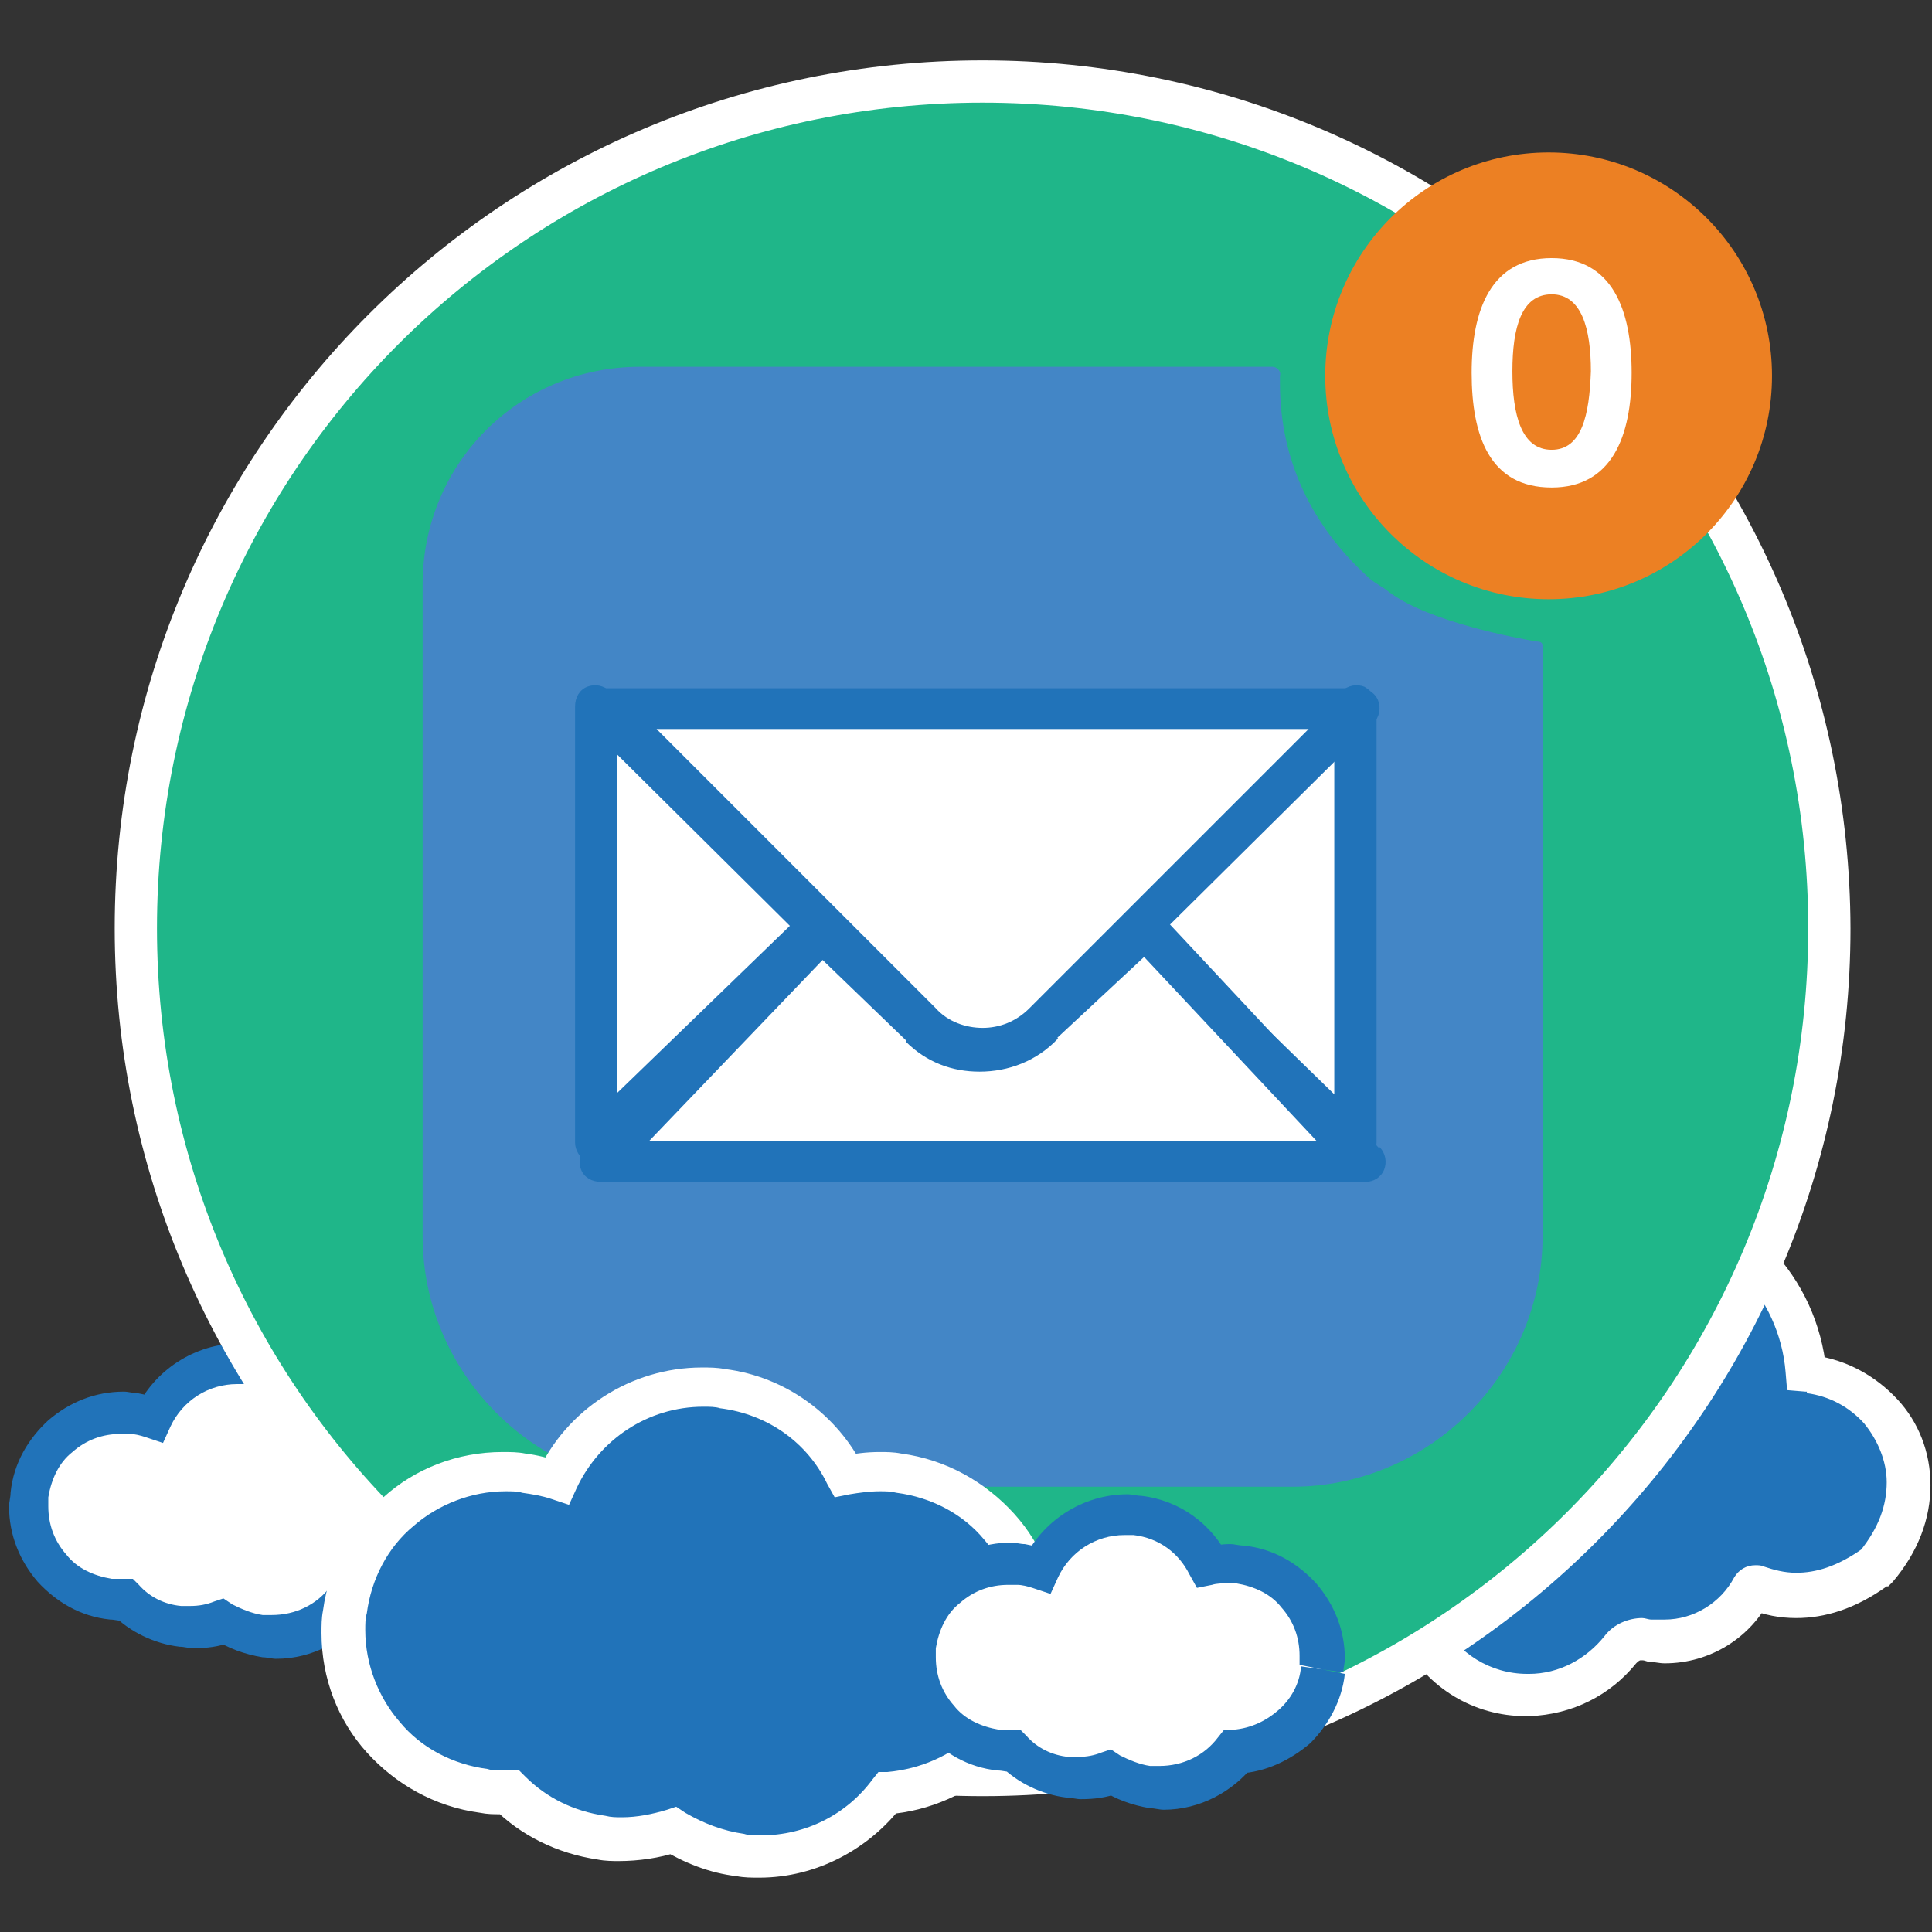 <?xml version="1.0" encoding="utf-8"?>
<!-- Generator: Adobe Illustrator 19.1.0, SVG Export Plug-In . SVG Version: 6.00 Build 0)  -->
<!DOCTYPE svg PUBLIC "-//W3C//DTD SVG 1.1//EN" "http://www.w3.org/Graphics/SVG/1.1/DTD/svg11.dtd">
<svg width="128px" height="128px" version="1.1" id="Layer_1" xmlns="http://www.w3.org/2000/svg" xmlns:xlink="http://www.w3.org/1999/xlink" x="0px" y="0px"
	 viewBox="0 0 128 128" enable-background="new 0 0 128 128" xml:space="preserve">
<rect x="0" y="0" width="128" height="128" fill="#333333" stroke="none"/>
<g>
	<path fill="#2173B9" d="M119.9,90.9c-0.1,0-0.2,0-0.3,0c-0.5-5.6-4.8-10.2-10.5-10.9c-5.1-0.6-9.8,2-12,6.3
		c-0.1,0.1-0.2,0.1-0.3,0.1c-0.7-0.4-1.5-0.7-2.4-0.8c-3.2-0.4-6.1,1.7-6.9,4.8c-0.1,0-0.2,0-0.2,0c-5.5-0.7-10.3,5.1-6.7,11.4
		l0,0.1c2.7,2.7,5.9,3.1,8.3,2.1c0.1,0,0.2,0,0.2,0.1c0.8,2.2,2.7,3.8,5.1,4.2c1.4,2.5,4,4.2,7.1,4.1c2.5,0,4.6-1.2,6-3
		c0.4-0.5,1.1-0.8,1.7-0.6c0.1,0,0.2,0,0.4,0.1c2.8,0.3,5.4-1.1,6.6-3.5c0-0.1,0.1-0.1,0.2-0.1c2.2,0.8,4.8,0.8,7.8-1.3l0,0
		C128.8,98.3,125.5,91.6,119.9,90.9z"/>
	<path fill="#FFFFFF" d="M119.9,90.9l0.2-1.4c-0.2,0-0.4,0-0.4,0l-0.1,1.4l1.4-0.1c-0.3-3.1-1.6-5.9-3.7-8.1c-2.1-2.2-4.9-3.7-8.1-4
		c-0.5-0.1-1.1-0.1-1.6-0.1c-5,0-9.5,2.8-11.8,7.1l1,0.6V85c-0.4,0-0.8,0.2-1,0.6l1,0.6V85v1.2l0.6-1c-0.2-0.1-0.4-0.2-0.6-0.2v1.2
		l0.6-1c-0.9-0.5-1.9-0.9-2.9-1c-0.3,0-0.6-0.1-0.9-0.1c-3.5,0-6.6,2.4-7.4,5.8l1.3,0.3l0.2-1.3c0,0-0.1,0-0.3,0
		c-0.3,0-0.7-0.1-1-0.1c-2.3,0-4.4,0.9-5.9,2.4c-1.5,1.5-2.5,3.6-2.5,6c0,1.6,0.5,3.4,1.4,5.1l0,0.1l0.1,0.1l0.1,0.1l0.1,0.1
		c2.1,2,4.5,3,6.7,3c1.1,0,2.1-0.2,3.1-0.6L89,104v1.2c0.1,0,0.3,0,0.4-0.1L89,104v1.2V104l-0.7,1c0.2,0.1,0.4,0.2,0.7,0.2V104
		l-0.7,1l0.7-1l-1.1,0.4c0.1,0.2,0.2,0.4,0.4,0.6l0.7-1l-1.1,0.4c1,2.6,3.2,4.6,6.1,5.1l0.2-1.3l-1.2,0.7c1.6,2.9,4.6,4.8,8.1,4.8
		l0.2,0l0,0c2.9-0.1,5.4-1.4,7.1-3.5c0.1-0.1,0.2-0.2,0.3-0.2l0.1,0c0.2,0,0.3,0.1,0.5,0.1c0.3,0,0.6,0.1,1,0.1c3,0,5.7-1.7,7-4.3
		l-1-0.5v1.2c0.4,0,0.9-0.3,1-0.6l-1-0.5v1.2v-1.2l-0.4,1.1c0.1,0.1,0.3,0.1,0.4,0.1v-1.2l-0.4,1.1l0,0c1,0.4,2,0.6,3.1,0.6
		c1.9,0,3.9-0.6,6-2.1l0.1,0l0.1-0.1l0.1-0.1l0.1-0.1c1.7-2,2.5-4.2,2.5-6.4c0-2.2-0.8-4.2-2.2-5.7c-1.4-1.5-3.3-2.6-5.5-2.9
		L119.9,90.9l-0.2,1.4c1.5,0.2,2.8,0.9,3.8,2c0.9,1.1,1.5,2.5,1.5,3.9c0,1.5-0.5,3-1.8,4.6l1,0.9l-0.9-1l0,0l0.9,1l-0.8-1.1
		c-1.7,1.2-3.1,1.6-4.4,1.6c-0.8,0-1.5-0.2-2.1-0.4l0,0c-0.2-0.1-0.4-0.1-0.6-0.1c-0.6,0-1.1,0.3-1.4,0.8c-0.9,1.7-2.7,2.8-4.6,2.8
		c-0.2,0-0.4,0-0.6,0c-0.1,0-0.2,0-0.3,0c-0.2,0-0.4-0.1-0.6-0.1c-0.9,0-1.9,0.4-2.5,1.2c-1.2,1.5-3,2.5-5,2.5l0,0l-0.1,0
		c-2.5,0-4.6-1.4-5.7-3.4l-0.3-0.6l-0.6-0.1c-1.9-0.3-3.4-1.7-4-3.4c-0.1-0.3-0.3-0.6-0.6-0.7c-0.3-0.2-0.6-0.3-0.9-0.3
		c-0.2,0-0.4,0-0.6,0.1c-0.7,0.3-1.4,0.4-2.1,0.4c-1.5,0-3.2-0.6-4.8-2.2l-1,1l1.1-0.8l0-0.1l-1.1,0.8l1.2-0.7
		c-0.8-1.3-1.1-2.6-1.1-3.7c0-1.6,0.7-3.1,1.7-4.1c1-1,2.5-1.6,4-1.6c0.2,0,0.5,0,0.7,0l0-0.2l0,0.2l0,0l0-0.2l0,0.2l0,0
		c0,0,0.1,0,0.2,0l1.2,0.2l0.3-1.2c0.5-2.2,2.5-3.8,4.8-3.8c0.2,0,0.4,0,0.6,0c0.7,0.1,1.3,0.3,1.9,0.6c0.2,0.1,0.5,0.2,0.8,0.2
		c0.6,0,1.1-0.3,1.4-0.8c1.8-3.4,5.4-5.6,9.4-5.6c0.4,0,0.9,0,1.3,0.1c2.6,0.3,4.8,1.5,6.4,3.2c1.6,1.7,2.7,4,2.9,6.5l0.1,1.2
		l1.2,0.1c0.2,0,0.3,0,0.3,0L119.9,90.9z"/>
	<path fill="#FFFFFF" d="M28.8,100.6c0.4-3.4-2-6.5-5.4-6.9c-0.7-0.1-1.4,0-2.1,0.1c-0.9-1.8-2.6-3.1-4.8-3.4
		c-2.8-0.3-5.3,1.2-6.4,3.6c-0.4-0.1-0.8-0.2-1.3-0.3c-3.4-0.4-6.5,2-6.9,5.4c-0.4,3.4,2,6.5,5.4,6.9c0.3,0,0.7,0,1,0
		c0.9,0.9,2.2,1.6,3.6,1.7c1,0.1,1.9,0,2.8-0.3c0.8,0.5,1.6,0.8,2.6,1c2.3,0.3,4.4-0.7,5.7-2.4C26,105.9,28.4,103.6,28.8,100.6z"/>
	<path fill="#2173B9" d="M28.8,100.6l1.4,0.2c0-0.3,0.1-0.6,0.1-0.9c0-1.9-0.7-3.6-1.9-5c-1.2-1.3-2.8-2.3-4.8-2.5
		c-0.3,0-0.6-0.1-0.9-0.1c-0.6,0-1.1,0.1-1.6,0.2l0.3,1.3l1.2-0.6c-1.1-2.2-3.2-3.8-5.8-4.1c-0.3,0-0.6-0.1-0.9-0.1
		c-3,0-5.7,1.8-6.9,4.4l1.2,0.6l0.4-1.3c-0.5-0.2-1-0.3-1.5-0.4c-0.3,0-0.6-0.1-0.9-0.1c-1.9,0-3.6,0.7-5,1.9
		c-1.3,1.2-2.3,2.8-2.5,4.8c0,0.3-0.1,0.6-0.1,0.9c0,1.9,0.7,3.6,1.9,5c1.2,1.3,2.8,2.3,4.8,2.5c0.3,0,0.6,0.1,0.9,0.1
		c0.1,0,0.3,0,0.4,0l-0.1-1.4l-1,1c1.1,1.1,2.7,1.9,4.4,2.1c0.3,0,0.6,0.1,0.9,0.1c0.9,0,1.7-0.1,2.5-0.4l-0.4-1.3l-0.7,1.1
		c0.9,0.6,2,1,3.2,1.2c0.3,0,0.6,0.1,0.9,0.1c2.4,0,4.6-1.2,6-3l-1.1-0.8l0.1,1.4c1.8-0.1,3.4-0.9,4.7-2c1.2-1.2,2.1-2.8,2.3-4.6
		L28.8,100.6l-1.4-0.2c-0.1,1.2-0.7,2.2-1.5,2.9c-0.8,0.7-1.8,1.2-3,1.3l-0.6,0l-0.4,0.5c-0.9,1.2-2.3,1.9-3.9,1.9
		c-0.2,0-0.4,0-0.6,0c-0.7-0.1-1.4-0.4-2-0.7l-0.6-0.4l-0.6,0.2c-0.5,0.2-1,0.3-1.6,0.3c-0.2,0-0.4,0-0.6,0
		c-1.1-0.1-2.1-0.6-2.8-1.4l-0.4-0.4l-0.6,0c-0.1,0-0.2,0-0.3,0c-0.2,0-0.4,0-0.5,0c-1.2-0.2-2.3-0.7-3-1.6c-0.8-0.9-1.2-2-1.2-3.2
		c0-0.2,0-0.4,0-0.6c0.2-1.2,0.7-2.3,1.6-3c0.9-0.8,2-1.2,3.2-1.2c0.2,0,0.4,0,0.6,0c0.3,0,0.7,0.1,1,0.2l1.2,0.4l0.5-1.1
		c0.8-1.7,2.5-2.8,4.4-2.8c0.2,0,0.4,0,0.6,0c1.7,0.2,3,1.2,3.7,2.6l0.5,0.9l1-0.2c0.3-0.1,0.7-0.1,1-0.1c0.2,0,0.4,0,0.6,0
		c1.2,0.2,2.3,0.7,3,1.6c0.8,0.9,1.2,2,1.2,3.2c0,0.2,0,0.4,0,0.6L28.8,100.6z"/>
	<circle fill="#1FB689" cx="65.1" cy="61.5" r="56.1"/>
	<path fill="#FFFFFF" d="M121.2,61.5h-1.4c0,15.1-6.1,28.8-16,38.7c-9.9,9.9-23.6,16-38.7,16c-15.1,0-28.8-6.1-38.7-16
		c-9.9-9.9-16-23.6-16-38.7c0-15.1,6.1-28.8,16-38.7c9.9-9.9,23.6-16,38.7-16c15.1,0,28.8,6.1,38.7,16c9.9,9.9,16,23.6,16,38.7
		H121.2h1.4C122.5,29.7,96.8,4,65.1,4C33.3,4,7.6,29.7,7.6,61.5c0,31.7,25.7,57.5,57.5,57.5c31.7,0,57.5-25.7,57.5-57.5H121.2z"/>
	<path fill="#4386C6" d="M102.2,42.8v39.1c0,9.1-7.5,16.6-16.6,16.6h-41C35.5,98.5,28,91,28,81.9V38.7c0-8,6.4-14.4,14.4-14.4h41.9
		c0.3,0,0.6,0.3,0.5,0.6c0,0.1,0,0.2,0,0.5c0,5.2,2.2,9.5,5.8,12.8c0.4,0.4,0.9,0.6,1.4,1c2.6,2,8.6,3.1,9.8,3.3
		C102.1,42.5,102.2,42.6,102.2,42.8z"/>
	<circle fill="#EC8023" cx="102.6" cy="24.9" r="14.8"/>
	<path fill="#FFFFFF" d="M102.8,29.8c-2,0-2.6-2.3-2.6-5.2c0-2.9,0.6-5.1,2.6-5.1c2,0,2.6,2.3,2.6,5.1
		C105.3,27.5,104.8,29.8,102.8,29.8z M102.8,32.3c4,0,5.3-3.4,5.3-7.6s-1.3-7.6-5.3-7.6c-4,0-5.3,3.4-5.3,7.6S98.7,32.3,102.8,32.3z
		"/>
	<polygon fill="#FFFFFF" points="65.7,60.5 65.7,60.5 65.7,60.5 	"/>
	<path fill="#2173B9" d="M65.7,60.5v-1.4h0L65.7,60.5l1,1l0,0L65.7,60.5l-1,1l0,0L65.7,60.5v-1.4V60.5l1-1l0,0
		c-0.5-0.5-1.4-0.5-1.9,0l0,0c-0.4,0.4-0.5,1-0.3,1.5c0.2,0.5,0.7,0.8,1.3,0.8h0c0.6,0,1-0.3,1.3-0.8c0.2-0.5,0.1-1.1-0.3-1.5
		L65.7,60.5z"/>
	<polygon fill="#FFFFFF" points="65.7,60.5 65.7,60.5 65.7,60.5 	"/>
	<path fill="#2173B9" d="M65.7,60.5v-1.4h0L65.7,60.5l1,1l0,0L65.7,60.5l-1,1l0,0L65.7,60.5v-1.4V60.5l1-1l0,0
		c-0.5-0.5-1.4-0.5-1.9,0l0,0c-0.4,0.4-0.5,1-0.3,1.5c0.2,0.5,0.7,0.8,1.3,0.8h0c0.6,0,1-0.3,1.3-0.8c0.2-0.5,0.1-1.1-0.3-1.5
		L65.7,60.5z"/>
	<polygon fill="#FFFFFF" points="89.8,46.8 89.8,75.7 75.2,61.5 	"/>
	<path fill="#2173B9" d="M89.8,46.8h-1.4v25.7l-11.3-11l13.6-13.7L89.8,46.8h-1.4H89.8l-1-1L74.3,60.5c-0.3,0.3-0.4,0.6-0.4,1
		c0,0.4,0.2,0.7,0.4,1l14.6,14.2c0.4,0.4,1,0.5,1.5,0.3s0.8-0.7,0.8-1.3V46.8c0-0.6-0.3-1-0.8-1.3c-0.5-0.2-1.1-0.1-1.5,0.3
		L89.8,46.8z"/>
	<polygon fill="#FFFFFF" points="54.2,61.4 39.5,75.7 39.5,46.8 	"/>
	<path fill="#2173B9" d="M54.2,61.4l-0.9-1l-12.4,12l0-22.4l12.4,12.3L54.2,61.4l-0.9-1L54.2,61.4l1-1L40.4,45.8
		c-0.4-0.4-1-0.5-1.5-0.3c-0.5,0.2-0.8,0.7-0.8,1.3v28.9c0,0.5,0.3,1,0.8,1.3c0.5,0.2,1.1,0.1,1.5-0.3l14.7-14.3
		c0.3-0.3,0.4-0.6,0.4-1c0-0.4-0.1-0.7-0.4-1L54.2,61.4z"/>
	<path fill="#FFFFFF" d="M90,47L69.2,67.8c-2.2,2.2-5.9,2.2-8.2,0L40.2,47H90z"/>
	<path fill="#2173B9" d="M90,47l-1-1L68.2,66.8c-0.9,0.9-2,1.3-3.1,1.3c-1.1,0-2.3-0.4-3.1-1.3L43.5,48.3H90V47l-1-1L90,47v-1.4
		H40.2c-0.6,0-1,0.3-1.3,0.8c-0.2,0.5-0.1,1.1,0.3,1.5l20.8,20.8c1.4,1.4,3.2,2.1,5,2.1c1.8,0,3.7-0.7,5-2.1L91,47.9
		c0.4-0.4,0.5-1,0.3-1.5s-0.7-0.8-1.3-0.8V47z"/>
	<path fill="#FFFFFF" d="M90.4,77H39.8l14.6-15.2l6.6,6.3c2.2,2.2,5.9,2.1,8.2-0.1l6.8-6.3L90.4,77z"/>
	<path fill="#2173B9" d="M90.4,77v-1.4H43l11.5-12l5.6,5.4l0.9-1l-1,1c1.4,1.4,3.1,2,4.9,2c1.9,0,3.8-0.7,5.2-2.2l-1-1l0.9,1
		l5.8-5.4l13.5,14.4L90.4,77v-1.4V77l1-0.9L77,60.7c-0.5-0.5-1.4-0.6-1.9-0.1l-6.8,6.3l0,0c-0.9,0.9-2.1,1.4-3.3,1.4
		c-1.1,0-2.2-0.4-3-1.2l0,0l-6.6-6.3c-0.5-0.5-1.4-0.5-1.9,0L38.8,76c-0.4,0.4-0.5,1-0.3,1.5c0.2,0.5,0.7,0.8,1.3,0.8h50.7
		c0.5,0,1-0.3,1.2-0.8c0.2-0.5,0.1-1.1-0.3-1.5L90.4,77z"/>
	<path fill="#2173B9" d="M68.7,109.5c0.7-5.8-3.4-11.1-9.2-11.8c-1.2-0.1-2.4-0.1-3.5,0.2c-1.5-3-4.5-5.3-8.2-5.7
		c-4.7-0.6-9.1,2-10.9,6.1c-0.7-0.2-1.4-0.4-2.2-0.5c-5.8-0.7-11.1,3.4-11.8,9.2c-0.7,5.8,3.4,11.1,9.2,11.8
		c0.6,0.1,1.2,0.1,1.8,0.1c1.6,1.6,3.7,2.7,6.1,3c1.6,0.2,3.2,0,4.7-0.5c1.3,0.8,2.8,1.4,4.4,1.6c3.9,0.5,7.6-1.2,9.8-4.2
		C63.9,118.4,68.1,114.6,68.7,109.5z"/>
	<path fill="#FFFFFF" d="M68.7,109.5l1.4,0.2c0.1-0.5,0.1-1,0.1-1.5c0-3-1.1-5.8-3-7.9c-1.9-2.1-4.5-3.6-7.5-4
		c-0.5-0.1-1-0.1-1.4-0.1c-0.9,0-1.7,0.1-2.6,0.3l0.3,1.3l1.2-0.6c-1.7-3.4-5.1-6-9.2-6.5c-0.5-0.1-1-0.1-1.5-0.1
		c-4.7,0-9,2.8-10.9,7l1.2,0.6l0.4-1.3c-0.8-0.3-1.6-0.5-2.4-0.6c-0.5-0.1-1-0.1-1.5-0.1c-3,0-5.8,1.1-7.9,3c-2.1,1.9-3.6,4.5-4,7.5
		c-0.1,0.5-0.1,1-0.1,1.5c0,3,1.1,5.8,3,7.9c1.9,2.1,4.5,3.6,7.5,4c0.5,0.1,0.9,0.1,1.4,0.1c0.2,0,0.4,0,0.6,0l-0.1-1.4l-1,1
		c1.8,1.8,4.2,3,6.9,3.4c0.5,0.1,1,0.1,1.4,0.1c1.3,0,2.7-0.2,3.9-0.6l-0.4-1.3l-0.7,1.1c1.5,0.9,3.2,1.6,5,1.8
		c0.5,0.1,1,0.1,1.5,0.1c3.8,0,7.3-1.9,9.5-4.8l-1.1-0.8l0.1,1.4c2.8-0.2,5.4-1.4,7.4-3.2c2-1.8,3.3-4.4,3.7-7.3L68.7,109.5
		l-1.4-0.2c-0.3,2.2-1.3,4.2-2.8,5.6c-1.5,1.4-3.5,2.3-5.7,2.5l-0.6,0l-0.4,0.5c-1.7,2.3-4.4,3.7-7.4,3.7c-0.4,0-0.8,0-1.1-0.1
		c-1.4-0.2-2.7-0.7-3.9-1.4l-0.6-0.4l-0.6,0.2c-1,0.3-2,0.5-3,0.5c-0.4,0-0.7,0-1.1-0.1c-2.1-0.3-3.9-1.2-5.3-2.6l-0.4-0.4l-0.6,0
		c-0.2,0-0.3,0-0.5,0c-0.4,0-0.7,0-1-0.1c-2.3-0.3-4.4-1.4-5.8-3.1c-1.4-1.6-2.3-3.8-2.3-6.1c0-0.4,0-0.8,0.1-1.1
		c0.3-2.3,1.4-4.4,3.1-5.8c1.6-1.4,3.8-2.3,6.1-2.3c0.4,0,0.8,0,1.1,0.1c0.7,0.1,1.3,0.2,1.9,0.4l1.2,0.4l0.5-1.1
		c1.5-3.2,4.7-5.4,8.4-5.4c0.4,0,0.8,0,1.1,0.1c3.2,0.4,5.8,2.3,7.1,5l0.5,0.9l1-0.2c0.6-0.1,1.3-0.2,2-0.2c0.4,0,0.7,0,1.1,0.1
		c2.3,0.3,4.4,1.4,5.8,3.1c1.4,1.6,2.3,3.8,2.3,6.1c0,0.4,0,0.8-0.1,1.1L68.7,109.5z"/>
	<path fill="#FFFFFF" d="M87.6,110.6c0.4-3.4-2-6.5-5.4-6.9c-0.7-0.1-1.4,0-2.1,0.1c-0.9-1.8-2.6-3.1-4.8-3.4
		c-2.8-0.3-5.3,1.2-6.4,3.6c-0.4-0.1-0.8-0.2-1.3-0.3c-3.4-0.4-6.5,2-6.9,5.4c-0.4,3.4,2,6.5,5.4,6.9c0.3,0,0.7,0,1,0
		c0.9,0.9,2.2,1.6,3.6,1.7c1,0.1,1.9,0,2.8-0.3c0.8,0.5,1.6,0.8,2.6,1c2.3,0.3,4.4-0.7,5.7-2.4C84.7,115.8,87.2,113.6,87.6,110.6z"
		/>
	<path fill="#2173B9" d="M87.6,110.6l1.4,0.2c0-0.3,0.1-0.6,0.1-0.9c0-1.9-0.7-3.6-1.9-5c-1.2-1.3-2.8-2.3-4.8-2.5
		c-0.3,0-0.6-0.1-0.9-0.1c-0.6,0-1.1,0.1-1.6,0.2l0.3,1.3l1.2-0.6c-1.1-2.2-3.2-3.8-5.8-4.1c-0.3,0-0.6-0.1-0.9-0.1
		c-3,0-5.7,1.8-6.9,4.4l1.2,0.6l0.4-1.3c-0.5-0.2-1-0.3-1.5-0.4c-0.3,0-0.6-0.1-0.9-0.1c-1.9,0-3.6,0.7-5,1.9
		c-1.3,1.2-2.3,2.8-2.5,4.8c0,0.3-0.1,0.6-0.1,0.9c0,1.9,0.7,3.6,1.9,5c1.2,1.3,2.8,2.3,4.8,2.5c0.3,0,0.6,0.1,0.9,0.1
		c0.1,0,0.3,0,0.4,0l-0.1-1.4l-1,1c1.1,1.1,2.7,1.9,4.4,2.1c0.3,0,0.6,0.1,0.9,0.1c0.9,0,1.7-0.1,2.5-0.4l-0.4-1.3l-0.7,1.1
		c0.9,0.6,2,1,3.2,1.2c0.3,0,0.6,0.1,0.9,0.1c2.4,0,4.6-1.2,6-3l-1.1-0.8l0.1,1.4c1.8-0.1,3.4-0.9,4.7-2c1.2-1.2,2.1-2.8,2.3-4.6
		L87.6,110.6l-1.4-0.2c-0.1,1.2-0.7,2.2-1.5,2.9c-0.8,0.7-1.8,1.2-3,1.3l-0.6,0l-0.4,0.5c-0.9,1.2-2.3,1.9-3.9,1.9
		c-0.2,0-0.4,0-0.6,0c-0.7-0.1-1.4-0.4-2-0.7l-0.6-0.4l-0.6,0.2c-0.5,0.2-1,0.3-1.6,0.3c-0.2,0-0.4,0-0.6,0
		c-1.1-0.1-2.1-0.6-2.8-1.4l-0.4-0.4l-0.6,0c-0.1,0-0.2,0-0.3,0c-0.2,0-0.4,0-0.5,0c-1.2-0.2-2.3-0.7-3-1.6c-0.8-0.9-1.2-2-1.2-3.2
		c0-0.2,0-0.4,0-0.6c0.2-1.2,0.7-2.3,1.6-3c0.9-0.8,2-1.2,3.2-1.2c0.2,0,0.4,0,0.6,0c0.3,0,0.7,0.1,1,0.2l1.2,0.4l0.5-1.1
		c0.8-1.7,2.5-2.8,4.4-2.8c0.2,0,0.4,0,0.6,0c1.7,0.2,3,1.2,3.7,2.6l0.5,0.9l1-0.2c0.3-0.1,0.7-0.1,1-0.1c0.2,0,0.4,0,0.6,0
		c1.2,0.2,2.3,0.7,3,1.6c0.8,0.9,1.2,2,1.2,3.2c0,0.2,0,0.4,0,0.6L87.6,110.6z"/>
</g>
</svg>
